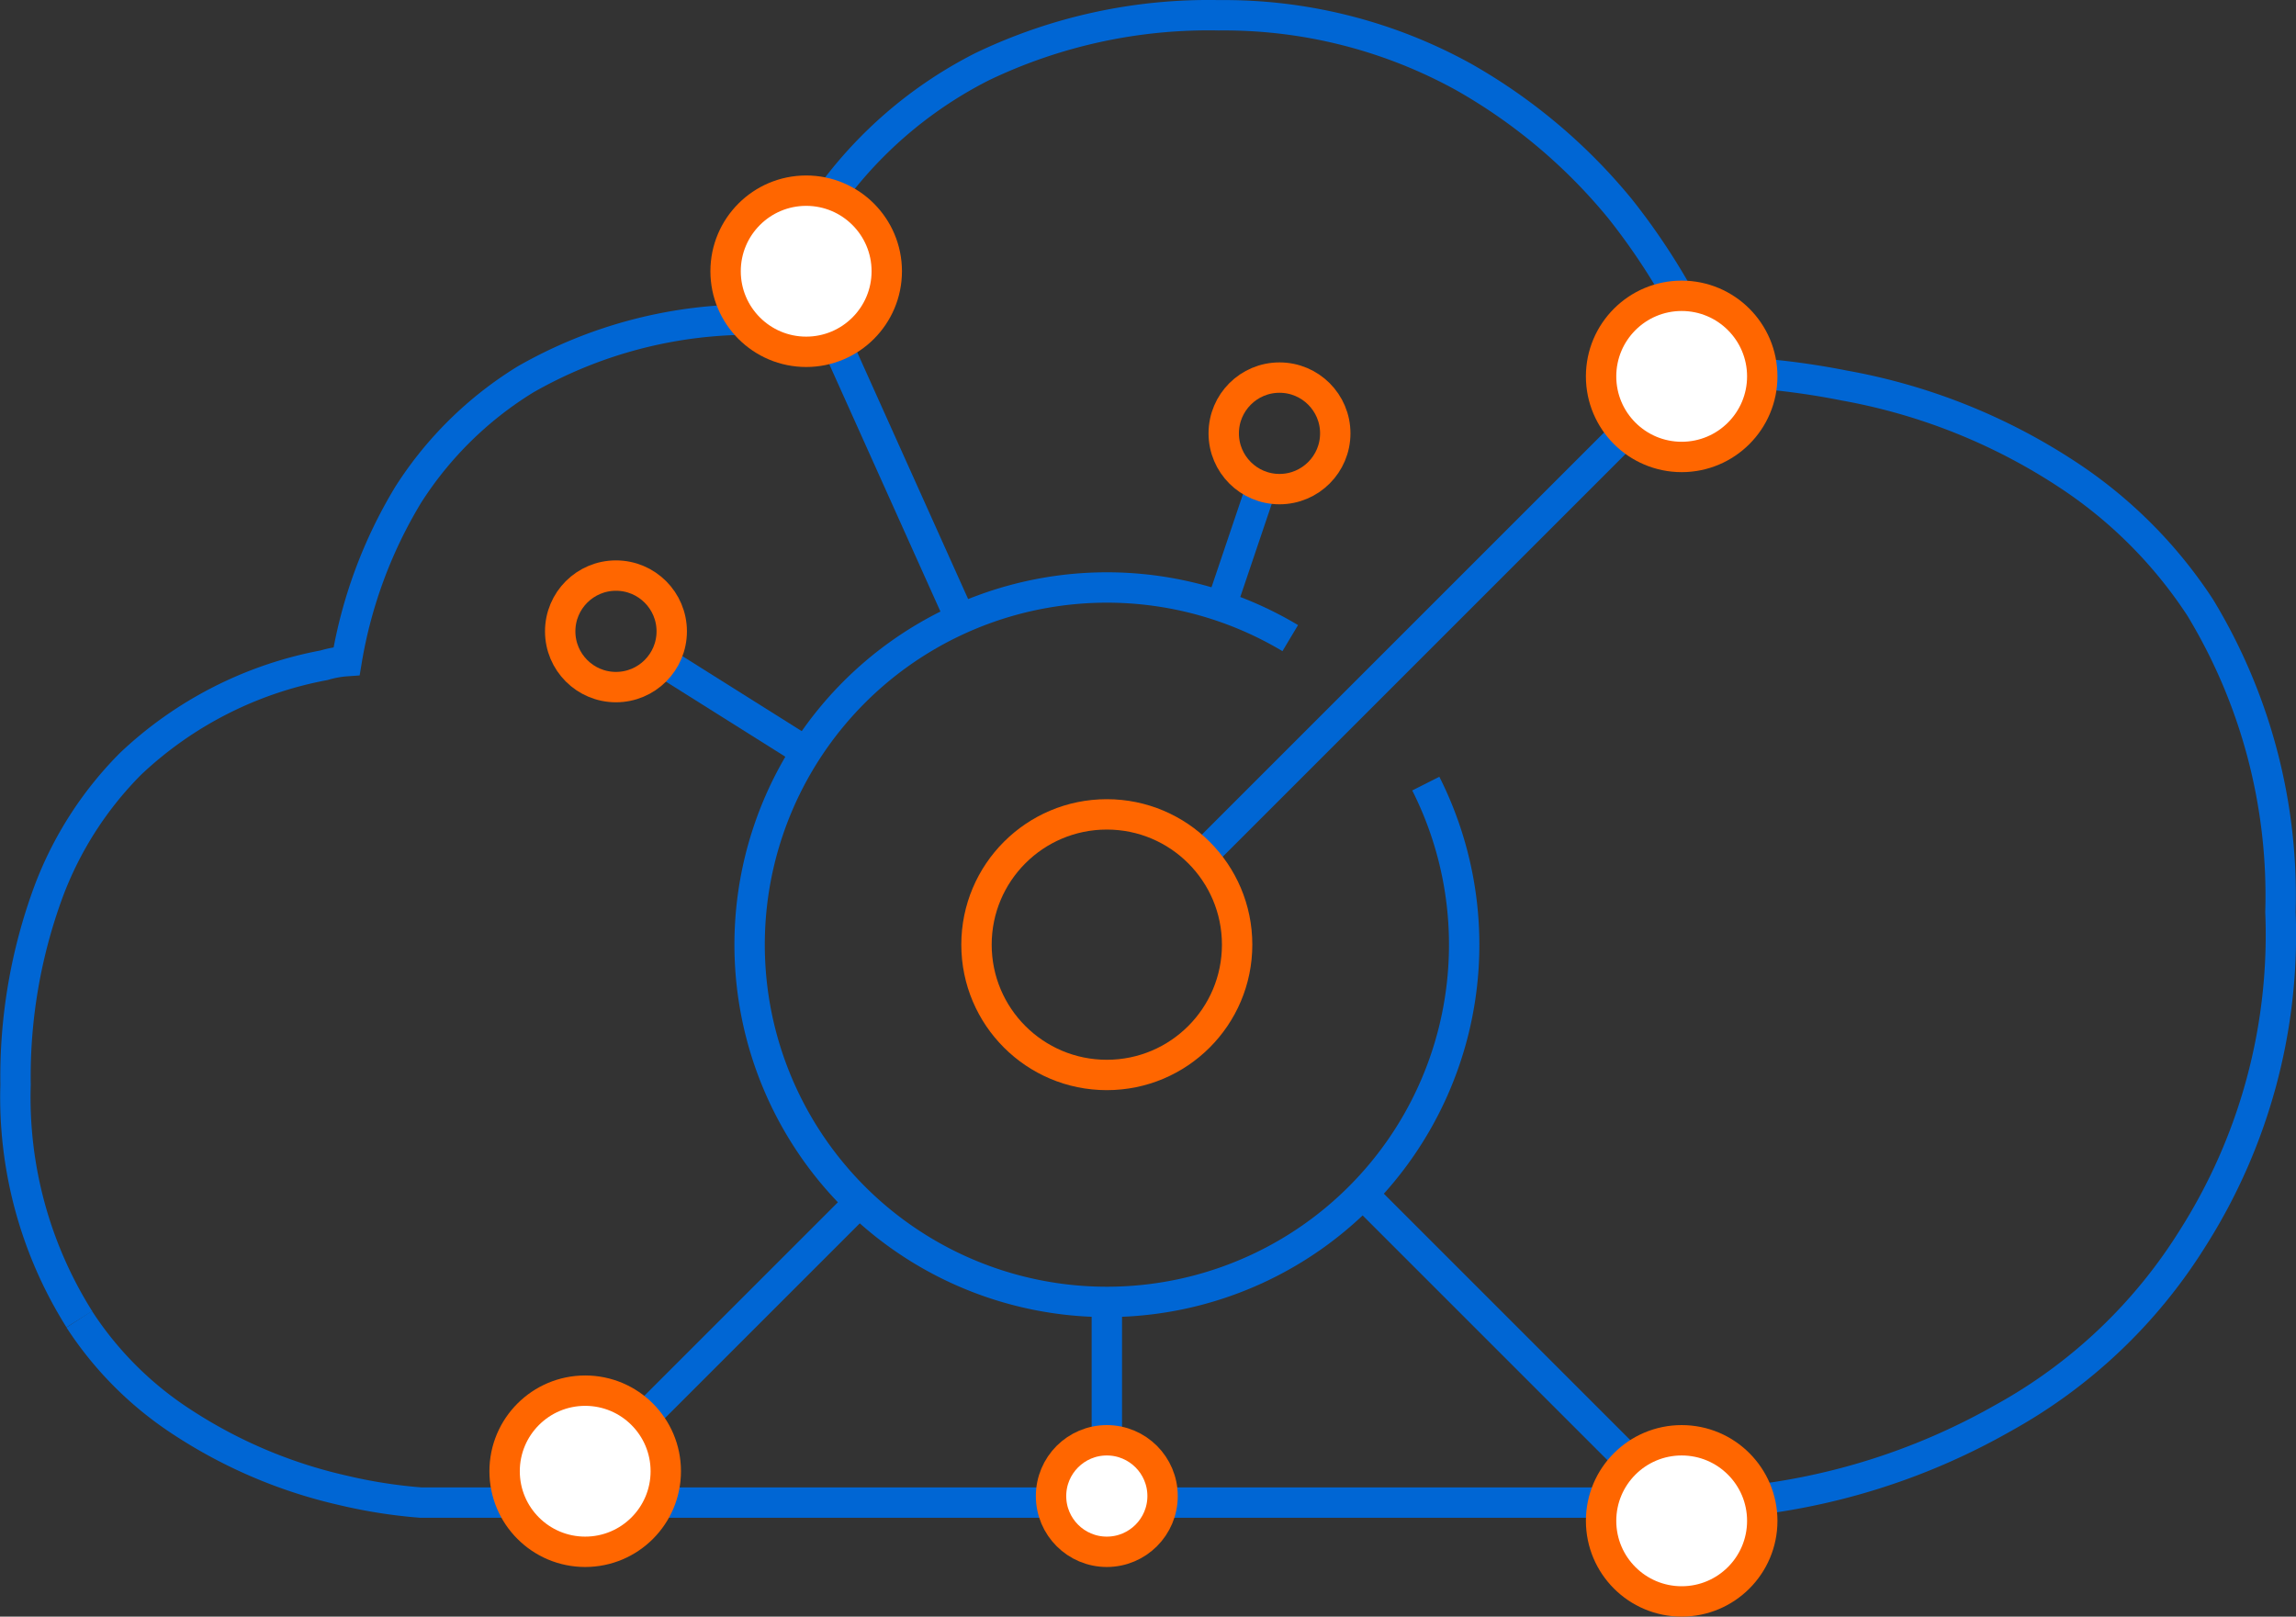 <svg xmlns="http://www.w3.org/2000/svg" width="75.586" height="53.23" viewBox="0 0 75.586 53.23">
  <rect x="0" y="0" width="75.586" height="53.23" fill="#333333" stroke="none"/>
  <g id="Group_180" data-name="Group 180" transform="translate(-24.275 -869.389)">
    <path id="Path_401" data-name="Path 401" d="M26.883,912.827a11.51,11.51,0,0,0,3.387,3.387,16.153,16.153,0,0,0,5.28,2.244,16.7,16.7,0,0,0,2.573.406H81.2a21.808,21.808,0,0,0,9.007-2.777,17.065,17.065,0,0,0,6.23-5.891,18.63,18.63,0,0,0,2.912-10.777,18.292,18.292,0,0,0-2.64-10.023,15.146,15.146,0,0,0-4.4-4.4,19.651,19.651,0,0,0-7.314-2.912,25.061,25.061,0,0,0-4.266-.475" fill="none" stroke="#0066d4" stroke-miterlimit="22.926" stroke-width="1"/>
    <path id="Path_402" data-name="Path 402" d="M80.723,881.608a21.6,21.6,0,0,0-3.117-5.35,18.357,18.357,0,0,0-5.146-4.334,16.312,16.312,0,0,0-8.06-2.032,17.224,17.224,0,0,0-7.793,1.693,14.023,14.023,0,0,0-6.027,5.891,13.662,13.662,0,0,0-1.087,2.437h-.339a14.93,14.93,0,0,0-7.577,1.967,12.069,12.069,0,0,0-3.859,3.792,15.432,15.432,0,0,0-2.032,5.486,3.442,3.442,0,0,0-.745.136,12.646,12.646,0,0,0-6.366,3.243,11.85,11.85,0,0,0-2.7,4.205,17.6,17.6,0,0,0-1.088,6.366,13.718,13.718,0,0,0,2.1,7.719" fill="none" stroke="#0066d4" stroke-miterlimit="22.926" stroke-width="1"/>
    <g id="Group_179" data-name="Group 179">
      <path id="Path_403" data-name="Path 403" d="M71.213,895.191a11.762,11.762,0,1,1-4.462-4.791" fill="none" stroke="#0066d4" stroke-miterlimit="22.926" stroke-width="1"/>
      <line id="Line_2" data-name="Line 2" y1="13.914" x2="13.914" transform="translate(63.847 883.658)" fill="none" stroke="#0066d4" stroke-miterlimit="22.926" stroke-width="1"/>
      <circle id="Ellipse_15" data-name="Ellipse 15" cx="2.653" cy="2.653" r="2.653" transform="translate(76.984 879.129)" fill="#fff" stroke="#f60" stroke-miterlimit="22.926" stroke-width="1"/>
      <line id="Line_3" data-name="Line 3" x2="8.771" y2="8.771" transform="translate(69.132 908.701)" fill="none" stroke="#0066d4" stroke-miterlimit="22.926" stroke-width="1"/>
      <line id="Line_4" data-name="Line 4" y1="4.558" transform="translate(60.713 912.255)" fill="none" stroke="#0066d4" stroke-miterlimit="22.926" stroke-width="1"/>
      <line id="Line_5" data-name="Line 5" x2="4.806" y2="3.022" transform="translate(46.009 891.124)" fill="none" stroke="#0066d4" stroke-miterlimit="22.926" stroke-width="1"/>
      <line id="Line_6" data-name="Line 6" x1="6.938" y2="6.938" transform="translate(45.631 908.973)" fill="none" stroke="#0066d4" stroke-miterlimit="22.926" stroke-width="1"/>
      <line id="Line_7" data-name="Line 7" x1="1.338" y2="3.962" transform="translate(64.475 885.39)" fill="none" stroke="#0066d4" stroke-miterlimit="22.926" stroke-width="1"/>
      <line id="Line_8" data-name="Line 8" x1="4.044" y1="8.999" transform="translate(51.847 880.766)" fill="none" stroke="#0066d4" stroke-miterlimit="22.926" stroke-width="1"/>
      <circle id="Ellipse_16" data-name="Ellipse 16" cx="2.653" cy="2.653" r="2.653" transform="translate(76.984 916.813)" fill="#fff" stroke="#f60" stroke-miterlimit="22.926" stroke-width="1"/>
      <circle id="Ellipse_17" data-name="Ellipse 17" cx="2.653" cy="2.653" r="2.653" transform="translate(40.887 915.179)" fill="#fff" stroke="#f60" stroke-miterlimit="22.926" stroke-width="1"/>
      <circle id="Ellipse_18" data-name="Ellipse 18" cx="2.653" cy="2.653" r="2.653" transform="translate(48.162 875.667)" fill="#fff" stroke="#f60" stroke-miterlimit="22.926" stroke-width="1"/>
      <circle id="Ellipse_19" data-name="Ellipse 19" cx="1.836" cy="1.836" r="1.836" transform="translate(42.717 888.341)" fill="none" stroke="#f60" stroke-miterlimit="22.926" stroke-width="1"/>
      <circle id="Ellipse_20" data-name="Ellipse 20" cx="1.836" cy="1.836" r="1.836" transform="translate(64.561 881.822)" fill="none" stroke="#f60" stroke-miterlimit="22.926" stroke-width="1"/>
      <circle id="Ellipse_21" data-name="Ellipse 21" cx="1.836" cy="1.836" r="1.836" transform="translate(58.876 916.813)" fill="#fff" stroke="#f60" stroke-miterlimit="22.926" stroke-width="1"/>
      <circle id="Ellipse_22" data-name="Ellipse 22" cx="4.29" cy="4.29" r="4.29" transform="translate(56.422 896.204)" fill="none" stroke="#f60" stroke-miterlimit="22.926" stroke-width="1"/>
    </g>
  </g>
</svg>
